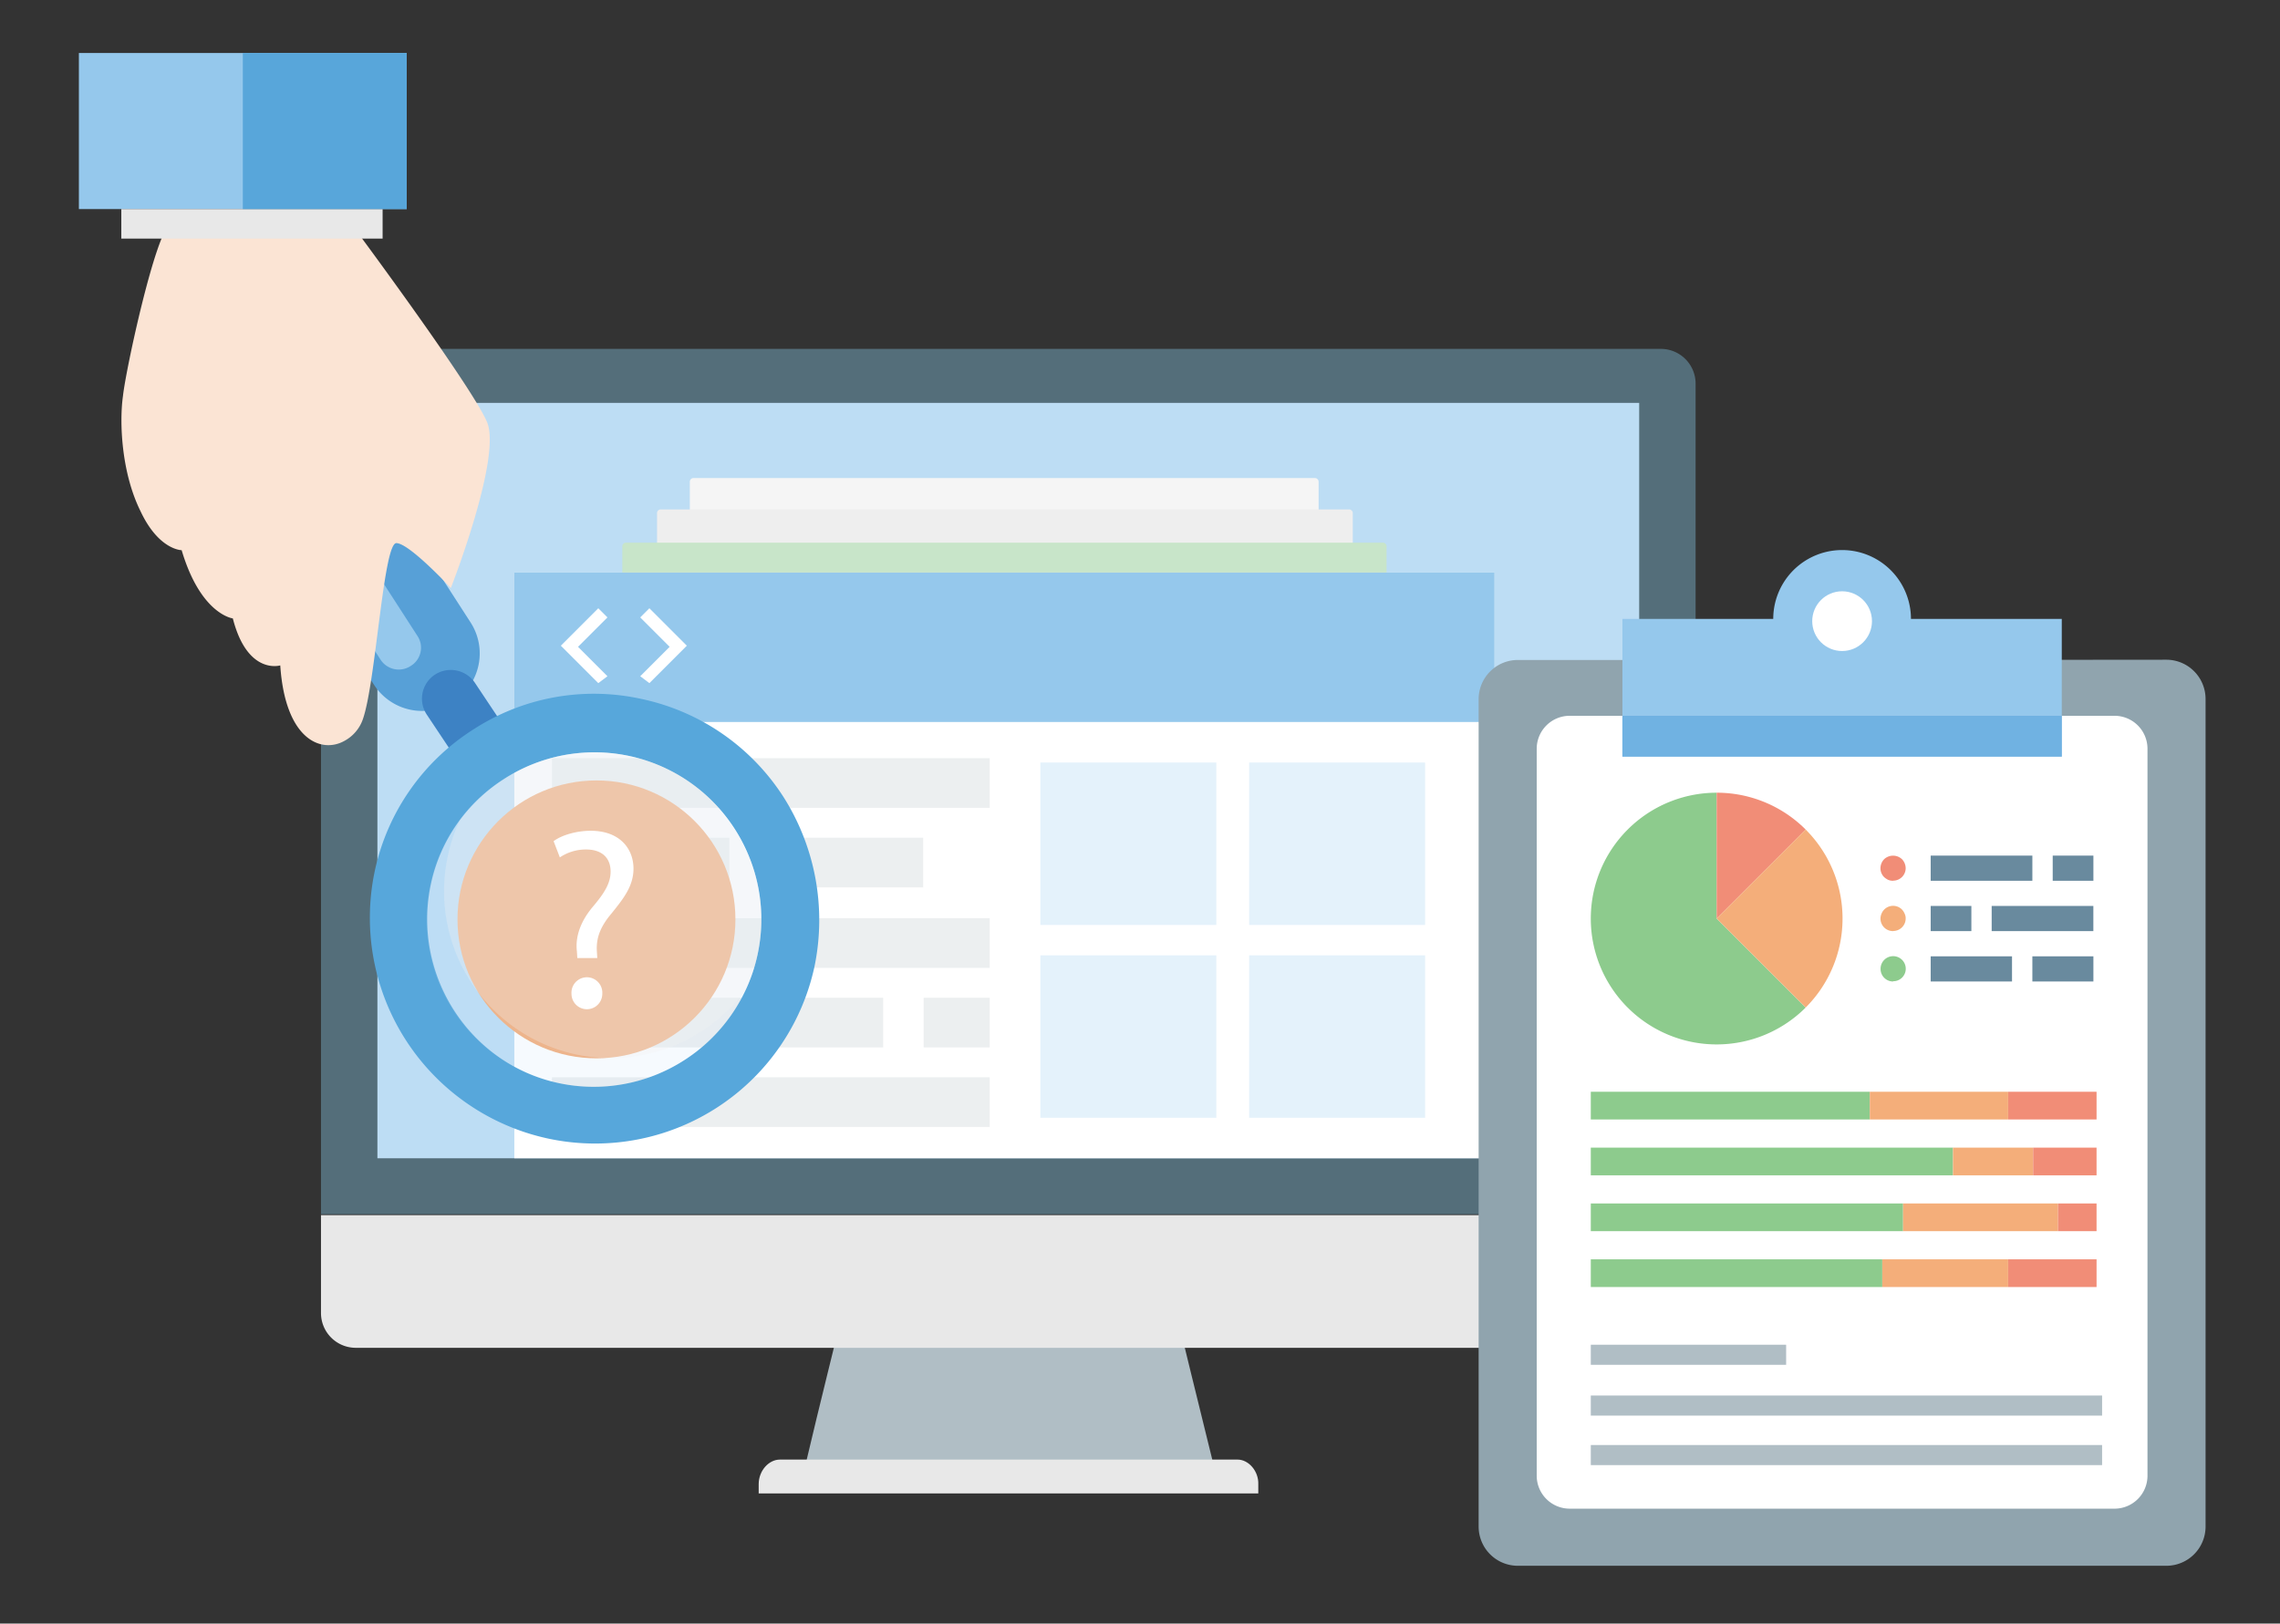 <svg xmlns="http://www.w3.org/2000/svg" id="Layer_5" data-name="Layer 5" viewBox="0 0 548 390.3"><rect x="0" y="0" width="548" height="390.3" fill="#333333" stroke="none"/><defs><style>.cls-1{fill:#b0bec5;}.cls-2{fill:#e8e8e8;}.cls-3{fill:#546e7a;}.cls-17,.cls-4{fill:#bdddf4;}.cls-5{fill:#f5f5f5;}.cls-6{fill:#eee;}.cls-7{fill:#c8e5c9;}.cls-8{fill:#fff;}.cls-9{fill:#95c8ec;}.cls-10{fill:#eceff0;}.cls-11{fill:#e4f2fb;}.cls-12{fill:#f4ae7a;}.cls-13{fill:#57a0d7;}.cls-14{fill:#3d82c4;}.cls-15{fill:#57a7db;}.cls-16{opacity:0.2;}.cls-16,.cls-17,.cls-18{isolation:isolate;}.cls-17{opacity:0.71;}.cls-18{fill:#f1f2f2;opacity:0.3;}.cls-19{fill:#fbe4d4;}.cls-20{fill:#58a6da;}.cls-21{fill:#90a4ae;}.cls-22{fill:#70b2e2;}.cls-23{fill:#8dcb8d;}.cls-24{fill:#f18d77;}.cls-25{fill:#698a9e;}</style></defs><title>ux-audit</title><g id="Layer_2" data-name="Layer 2"><path id="_Path_" data-name=" Path " class="cls-1" d="M204.16,308.8c-3.48,14.25-7.07,28.51-10.43,42.76h97.81c-3.48-14.25-7.07-28.51-10.43-42.76Z"></path><path id="_Path_2" data-name=" Path 2" class="cls-2" d="M297.45,350.87h-110c-2.67,0-5.1,2.67-5.1,5.91V359H302.43v-2.2C302.54,353.65,300.11,350.87,297.45,350.87Z"></path><path id="_Path_3" data-name=" Path 3" class="cls-2" d="M77.15,292v23.64A8.36,8.36,0,0,0,85.38,324H399.31a8.36,8.36,0,0,0,8.34-8.23h0V292.11H77.15Z"></path><path id="_Path_4" data-name=" Path 4" class="cls-3" d="M407.54,292V92.21a8.36,8.36,0,0,0-8.23-8.34H85.49a8.36,8.36,0,0,0-8.34,8.23h0V291.88H407.54Z"></path><rect id="_Path_5" data-name=" Path 5" class="cls-4" x="90.71" y="96.85" width="303.27" height="181.59"></rect><path class="cls-5" d="M316,205.2H166.73a.9.9,0,0,1-.93-.81V115.85a.9.9,0,0,1,.81-.93H316a.9.9,0,0,1,.93.81v88.54C317.15,204.85,316.57,205.2,316,205.2Z"></path><path class="cls-6" d="M324.1,222.35H158.85a.9.9,0,0,1-.93-.81V123.39a.9.9,0,0,1,.81-.93H324.21a.9.9,0,0,1,.93.81v98.15a1.11,1.11,0,0,1-1,.93Z"></path><path class="cls-7" d="M332.33,240.08H150.5a.9.9,0,0,1-.93-.81V131.38a.9.9,0,0,1,.81-.93H332.33a.9.9,0,0,1,.93.81V239.15c0,.46-.35.81-.93.93Z"></path><rect class="cls-8" x="123.62" y="137.64" width="235.59" height="140.8"></rect><rect class="cls-9" x="123.62" y="137.64" width="235.59" height="35.92"></rect><rect class="cls-10" x="132.66" y="182.26" width="105.22" height="11.94"></rect><rect class="cls-10" x="132.66" y="201.38" width="42.65" height="11.94"></rect><rect class="cls-10" x="182.95" y="201.38" width="38.94" height="11.94"></rect><rect class="cls-10" x="132.66" y="220.73" width="105.22" height="11.94"></rect><rect class="cls-10" x="132.66" y="239.85" width="79.61" height="11.94"></rect><rect class="cls-10" x="222" y="239.85" width="15.88" height="11.94"></rect><rect class="cls-10" x="132.66" y="258.97" width="105.22" height="11.94"></rect><rect class="cls-11" x="250.05" y="183.3" width="42.3" height="39.05"></rect><rect class="cls-11" x="300.23" y="183.3" width="42.3" height="39.05"></rect><rect class="cls-11" x="250.05" y="229.65" width="42.3" height="39.05"></rect><rect class="cls-11" x="300.23" y="229.65" width="42.3" height="39.05"></rect><path class="cls-8" d="M146,162.56l-7.07-7.07,7.07-7.07-2.2-2.2-9,9,9,9Zm7.88,0,7.07-7.07-7.07-7.07,2.2-2.2,9,9-9,9Z"></path></g><circle class="cls-12" cx="143.36" cy="221.01" r="33.4"></circle><g id="_Group_" data-name="&lt;Group&gt;"><path id="_Path_2-2" data-name="&lt;Path&gt;" class="cls-13" d="M61.56,95.26h0a13.78,13.78,0,0,0-4.1,19.1l32.4,50.2a13.74,13.74,0,0,0,19.1,4.1h0a13.74,13.74,0,0,0,4.1-19.1l-32.4-50.2a13.57,13.57,0,0,0-19.1-4.1Z"></path><path id="_Path_3-2" data-name="&lt;Path&gt;" class="cls-9" d="M60.56,101.06a5.23,5.23,0,0,0-1.5,7.3l32.4,50.2a5.2,5.2,0,0,0,7.3,1.5,5.12,5.12,0,0,0,1.5-7.3l-32.4-50.2c-1.3-2.4-4.7-3-7.3-1.5Z"></path><g id="_Group_2" data-name="&lt;Group&gt;"><path id="_Path_4-2" data-name="&lt;Path&gt;" class="cls-14" d="M104.56,162.16a6.92,6.92,0,0,0-2,9.6l6.8,10.2a7,7,0,0,0,9.6,2h0a7,7,0,0,0,2-9.6l-6.8-10.2a7,7,0,0,0-9.6-2Z"></path></g><path class="cls-15" d="M195.76,232.36a53.94,53.94,0,0,1-64.2,41.3,54.28,54.28,0,0,1-41.5-64.2,53.53,53.53,0,0,1,23.7-34.1h0a53.18,53.18,0,0,1,40.6-7.3,53.78,53.78,0,0,1,34,23.6A55.24,55.24,0,0,1,195.76,232.36Zm-19.1-33a40.06,40.06,0,0,0-55.5-12.1h0a39.74,39.74,0,0,0-17.6,25.3c-4.6,21.7,9.2,43.2,30.7,47.8a40.2,40.2,0,0,0,30.2-5.5,40.21,40.21,0,0,0,12.2-55.5Z"></path><g id="_Group_3" data-name="&lt;Group&gt;" class="cls-16"><path id="_Path_5-2" data-name="&lt;Path&gt;" class="cls-17" d="M164.46,254.86a40.15,40.15,0,0,1-61-42.3,39.6,39.6,0,0,1,17.6-25.3h0a40.06,40.06,0,0,1,55.5,12.1,40.06,40.06,0,0,1-12.1,55.5Z"></path></g><path id="_Path_6" data-name="&lt;Path&gt;" class="cls-18" d="M176.56,199.36a39.32,39.32,0,0,1,5.5,30.2,37.12,37.12,0,0,1-2.9,8.5,41.66,41.66,0,0,1-10.6,9.9,40.1,40.1,0,0,1-60.9-42.3,37.11,37.11,0,0,1,2.9-8.5,41.66,41.66,0,0,1,10.6-9.9h0a39.92,39.92,0,0,1,55.4,12.1Z"></path></g><g id="_Group_4" data-name="&lt;Group&gt;"><g id="_Group_5" data-name="&lt;Group&gt;"><g id="_Group_6" data-name="&lt;Group&gt;"><g id="_Group_7" data-name="&lt;Group&gt;"><path id="_Path_7" data-name="&lt;Path&gt;" class="cls-19" d="M33.76,122.86c4.4,9.4,9.9,9.4,9.9,9.4,4.6,15.5,12.3,16.4,12.3,16.4,3.5,13.7,11.4,11.3,11.4,11.3,1.2,17.9,9.9,21.3,15.5,18.1a9.4,9.4,0,0,0,4.4-5.3c3.1-9.1,4.9-42.2,8-42.2s13.1,10.8,13.1,10.8,12.3-31.4,8.7-39.9-31.2-45.7-31.2-45.7a20.82,20.82,0,0,0-3.1-.2c-9.5-.8-38.9-3.1-41.8-1.7-3.5,1.7-10.7,34.8-11.4,41.3C28.66,101.46,29.16,113.56,33.76,122.86Z"></path><g id="_Group_8" data-name="&lt;Group&gt;"><polygon id="_Path_8" data-name="&lt;Path&gt;" class="cls-9" points="79.86 50.26 97.76 50.26 97.76 12.74 79.86 12.74 18.96 12.74 18.96 50.26 79.86 50.26"></polygon><polygon id="_Path_9" data-name="&lt;Path&gt;" class="cls-2" points="77.66 57.36 91.96 57.36 91.96 50.26 77.66 50.26 29.16 50.26 29.16 57.36 77.66 57.36"></polygon></g></g></g></g><polygon id="_Path_10" data-name="&lt;Path&gt;" class="cls-20" points="88.76 50.26 97.76 50.26 97.76 12.74 88.76 12.74 58.36 12.74 58.36 50.26 88.76 50.26"></polygon></g><path class="cls-8" d="M138.76,230.31l-.1-1.6c-.4-3.3.7-7,3.8-10.7,2.8-3.3,4.3-5.7,4.3-8.5,0-3.2-2-5.3-5.9-5.3a11.16,11.16,0,0,0-6.3,1.9l-1.5-3.9c2-1.5,5.6-2.5,8.9-2.5,7.1,0,10.3,4.4,10.3,9.1,0,4.2-2.4,7.2-5.3,10.8-2.7,3.2-3.7,5.9-3.5,9.1l.1,1.6Zm-1.4,8.6a3.71,3.71,0,1,1,7.4,0,3.7,3.7,0,1,1-7.4,0Z"></path><path class="cls-21" d="M452.16,158.65H364.79a9.44,9.44,0,0,0-9.4,9.41V367a9.43,9.43,0,0,0,9.4,9.4H520.71a9.43,9.43,0,0,0,9.4-9.4v-199a9.44,9.44,0,0,0-9.4-9.41Z"></path><path class="cls-8" d="M508.25,172.07h-131a7.93,7.93,0,0,0-7.9,7.9V354.77a7.93,7.93,0,0,0,7.9,7.9h131a7.92,7.92,0,0,0,7.9-7.9V180A7.92,7.92,0,0,0,508.25,172.07Z"></path><path class="cls-9" d="M459.3,148.78a16.55,16.55,0,0,0-33.1,0H389.95v33.11H495.55V148.78Z"></path><circle class="cls-8" cx="442.75" cy="149.32" r="7.18"></circle><rect class="cls-22" x="389.94" y="172.07" width="105.61" height="9.81"></rect><rect class="cls-1" x="382.35" y="335.47" width="122.89" height="4.83"></rect><rect class="cls-1" x="382.35" y="347.37" width="122.89" height="4.83"></rect><rect class="cls-1" x="382.35" y="323.26" width="46.95" height="4.83"></rect><path class="cls-23" d="M382.35,220.81A30.25,30.25,0,0,0,434,242.2L412.6,220.81V190.56A30.25,30.25,0,0,0,382.35,220.81Z"></path><path class="cls-24" d="M412.6,190.56v30.25L434,199.42A30.17,30.17,0,0,0,412.6,190.56Z"></path><path class="cls-12" d="M434,199.42,412.6,220.81,434,242.2A30.26,30.26,0,0,0,434,199.42Z"></path><rect class="cls-25" x="493.37" y="205.68" width="9.78" height="6.05"></rect><rect class="cls-25" x="464.04" y="205.68" width="24.44" height="6.05"></rect><rect class="cls-25" x="488.48" y="229.89" width="14.67" height="6.05"></rect><rect class="cls-25" x="464.04" y="229.89" width="19.55" height="6.05"></rect><rect class="cls-25" x="478.7" y="217.78" width="24.44" height="6.05"></rect><rect class="cls-25" x="464.04" y="217.78" width="9.78" height="6.05"></rect><path class="cls-24" d="M455,211.73a3,3,0,0,1-1.15-.21,4.42,4.42,0,0,1-1-.67,3,3,0,0,1-.88-2.15,3.18,3.18,0,0,1,.88-2.15,3.13,3.13,0,0,1,4.3,0,3.18,3.18,0,0,1,.88,2.15,3,3,0,0,1-3,3Z"></path><path class="cls-12" d="M455,223.83a3,3,0,0,1-2.78-4.18,3,3,0,0,1,4.93-1,3.52,3.52,0,0,1,.64,1,2.56,2.56,0,0,1,.24,1.15,3,3,0,0,1-3,3Z"></path><path class="cls-23" d="M455,235.94a3,3,0,0,1-3-3v-.06a3,3,0,1,1,6.05,0,3,3,0,0,1-3,3Z"></path><rect class="cls-23" x="382.35" y="262.45" width="67.06" height="6.66"></rect><rect class="cls-12" x="449.41" y="262.45" width="33.25" height="6.66"></rect><rect class="cls-24" x="482.66" y="262.45" width="21.25" height="6.66"></rect><rect class="cls-23" x="382.35" y="275.88" width="87.06" height="6.66"></rect><rect class="cls-12" x="469.41" y="275.88" width="19.25" height="6.66"></rect><rect class="cls-24" x="488.66" y="275.88" width="15.25" height="6.66"></rect><rect class="cls-23" x="382.35" y="289.3" width="75.06" height="6.66"></rect><rect class="cls-12" x="457.41" y="289.3" width="37.25" height="6.66"></rect><rect class="cls-24" x="494.66" y="289.3" width="9.25" height="6.66"></rect><rect class="cls-23" x="382.35" y="302.73" width="70.06" height="6.66"></rect><rect class="cls-12" x="452.41" y="302.73" width="30.25" height="6.66"></rect><rect class="cls-24" x="482.66" y="302.73" width="21.25" height="6.66"></rect></svg>